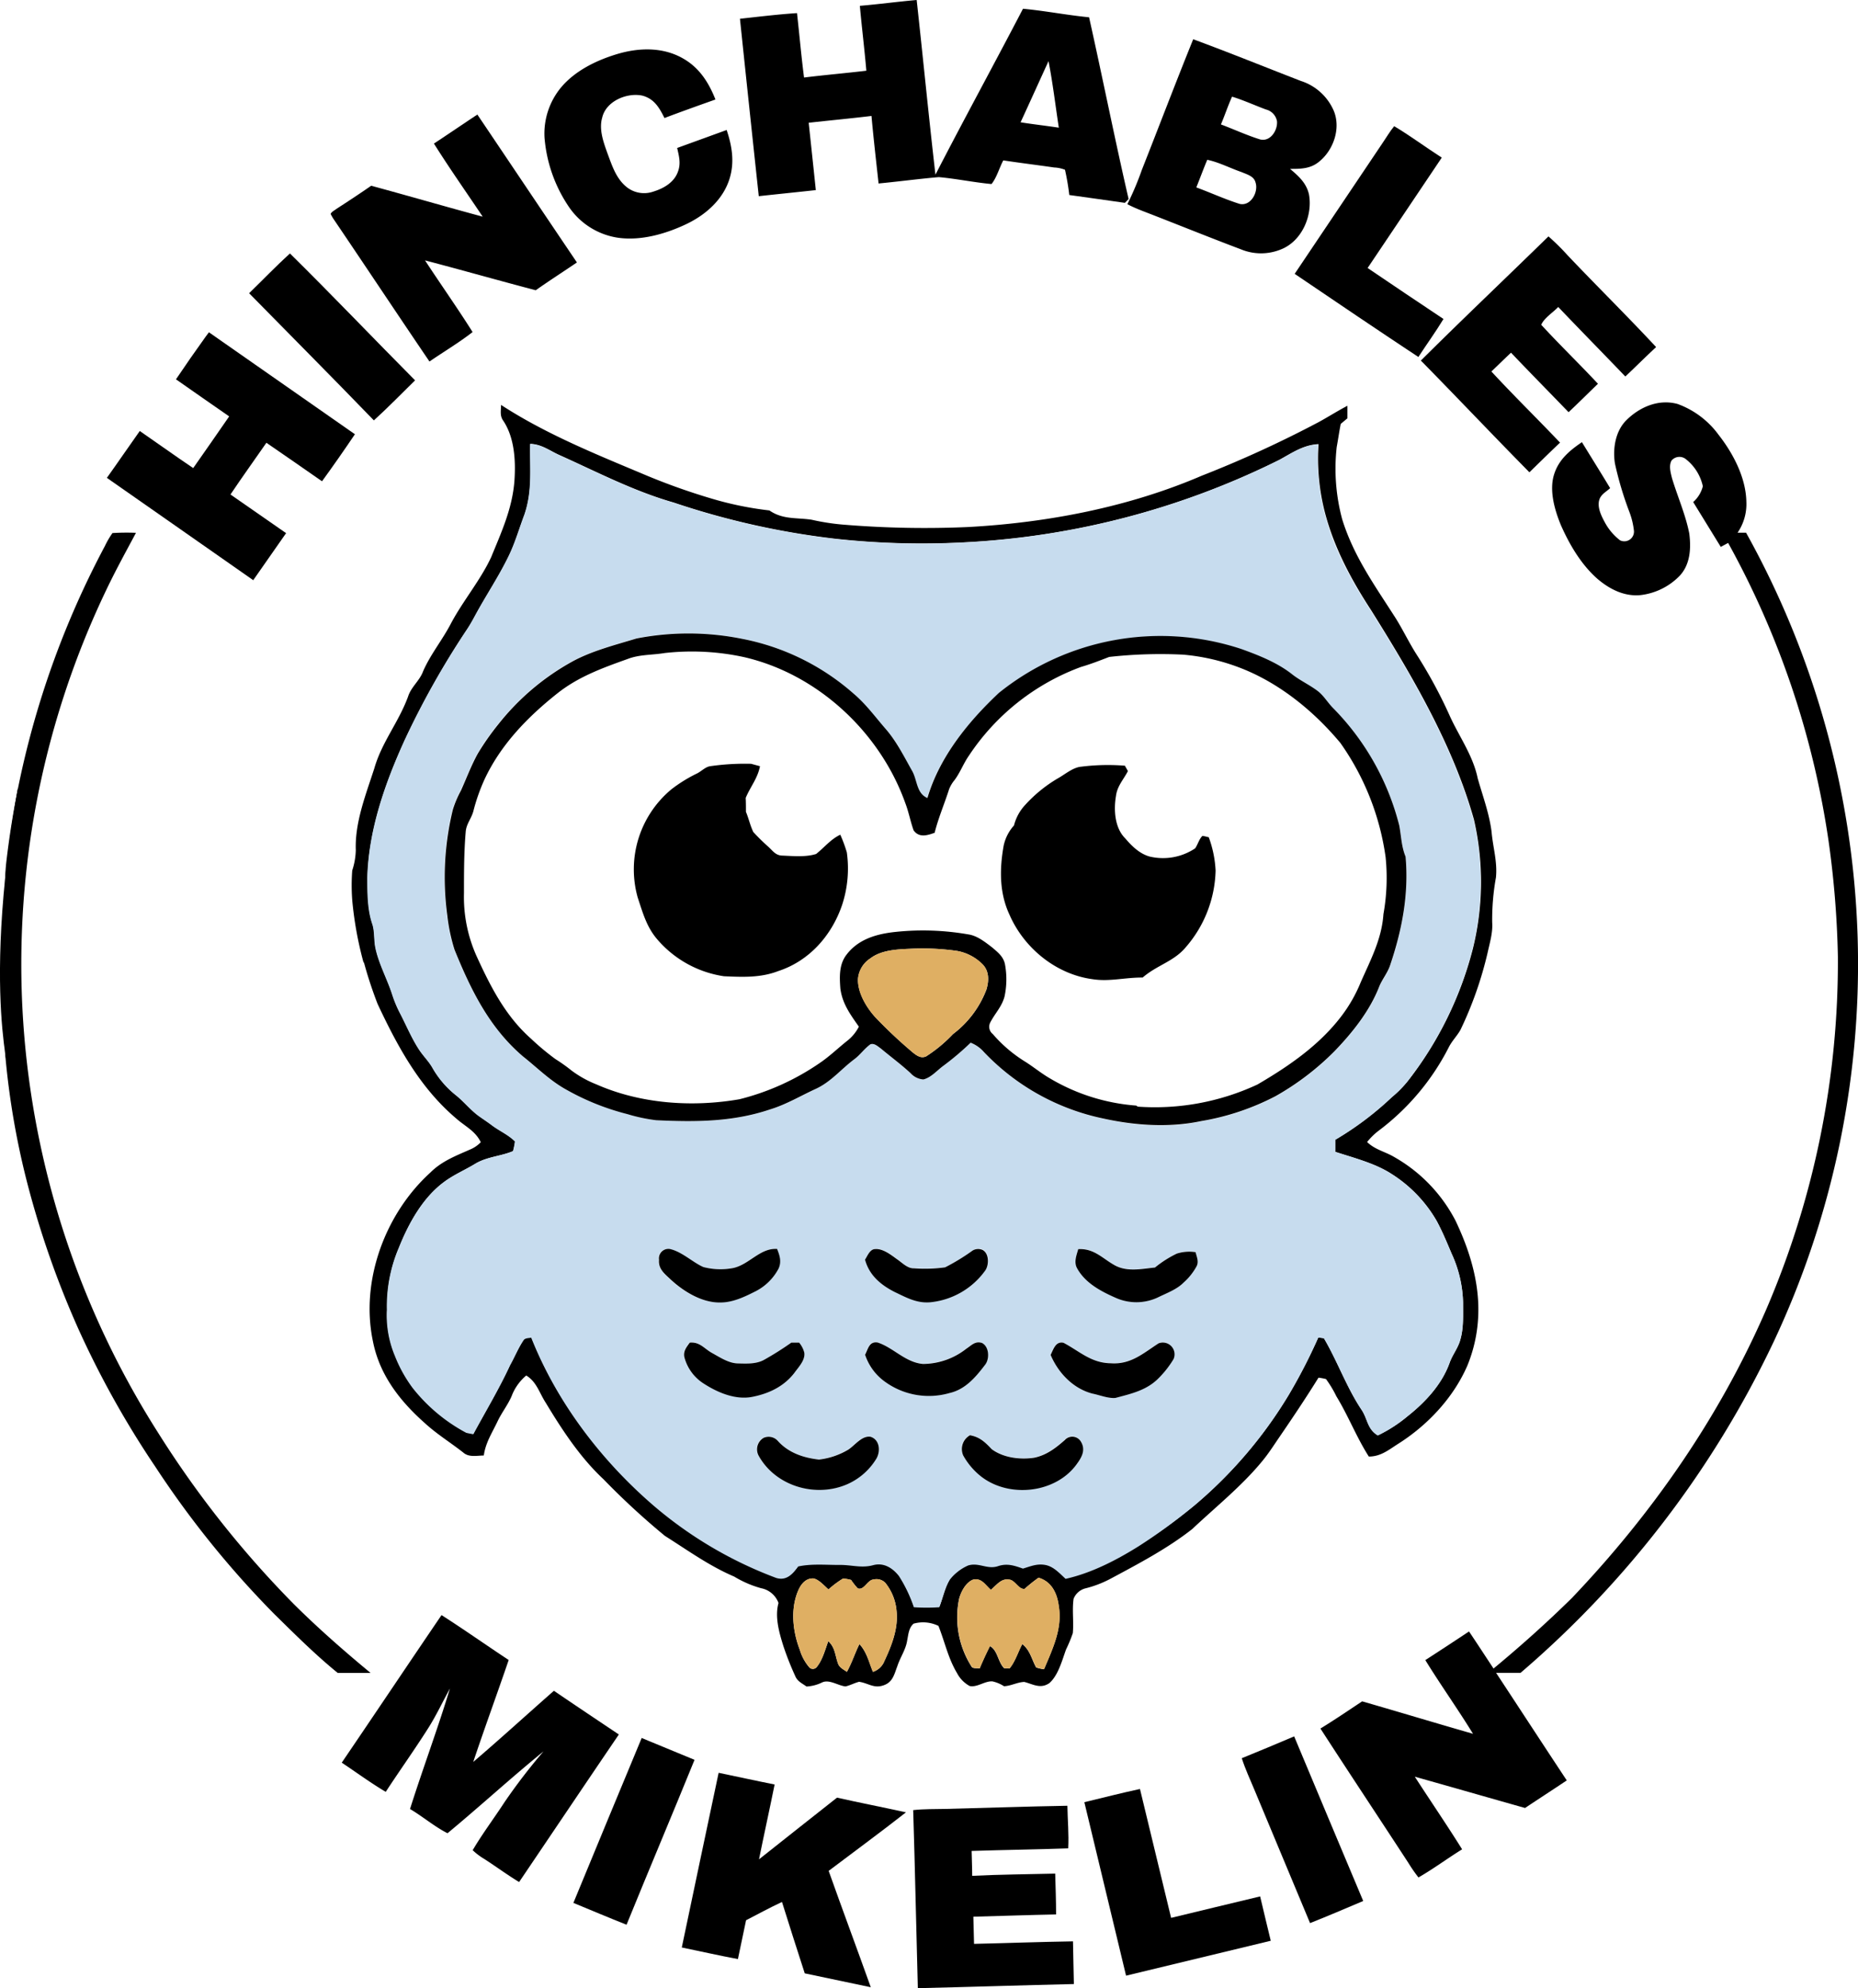 <svg id="ec9270f0-5998-4f18-81dd-907e4b3c5e22" data-name="Capa 1" xmlns="http://www.w3.org/2000/svg" viewBox="0 0 400.9 429"><defs><style>.bfc75b7d-0433-4b32-86a7-c41eb6e912f6{fill:#c7dcee;}.fe458f34-e026-4353-b21b-d7f6cc22bf54{fill:#dfaf63;}</style></defs><path d="M224.92,75.83q-.76-7.26-1.54-14.53c4.52-.51,9-.92,13.55-1.47.44,4.87,1,9.72,1.53,14.57,4.33-.41,8.67-1,13-1.37,3.8.34,7.57,1.14,11.37,1.49,1.13-1.4,1.68-3.49,2.54-5.1,3.65.55,7.32,1,11,1.53a7.17,7.17,0,0,1,2.31.49,52.1,52.1,0,0,1,.93,5.45q6,.83,12,1.69l.8-.82c-3-13-5.61-26.17-8.53-39.22-4.76-.46-9.49-1.4-14.26-1.84-6.25,12-12.72,23.82-18.89,35.8-1.45-12.55-2.67-25.13-4.05-37.69-4.09.36-8.16.91-12.26,1.26.42,4.67,1,9.33,1.4,14-4.47.53-9,.92-13.44,1.47-.6-4.62-1-9.27-1.52-13.9-4.11.27-8.21.77-12.31,1.22q2,19.14,4.06,38.28C216.72,76.69,220.83,76.28,224.92,75.83ZM275.13,48c.92,4.75,1.49,9.57,2.22,14.36-2.75-.42-5.51-.72-8.25-1.16C271.11,56.85,273.1,52.43,275.13,48Z" transform="translate(-48.89 -34.81)"/><path d="M297.74,81.23c6.3,2.46,12.6,5,18.91,7.38a11.33,11.33,0,0,0,8.67,0c4.49-1.79,6.85-7.29,6-11.88-.57-2.46-2.23-3.91-4.07-5.48,2.28,0,4.35,0,6.22-1.52,3.11-2.47,4.76-7.14,3.24-10.93a11.56,11.56,0,0,0-7.13-6.52c-7.75-3-15.46-6.13-23.23-9-3.79,9.35-7.39,18.84-11.1,28.23a64.39,64.39,0,0,1-3.11,7.36C293.92,79.81,295.83,80.48,297.74,81.23Zm17-25.56c2.48.76,4.86,1.86,7.29,2.76A3.2,3.2,0,0,1,324.43,61c.15,1.92-1.4,4.41-3.6,3.91-2.89-.89-5.67-2.19-8.5-3.25C313.17,59.69,313.84,57.63,314.73,55.67Zm-5.35,13.62c2.55.54,4.94,1.81,7.41,2.66,1.15.5,2.67.87,3,2.25.67,2-1,5.15-3.42,4.61-3.18-1-6.23-2.41-9.36-3.56C307.82,73.27,308.55,71.26,309.38,69.29Z" transform="translate(-48.89 -34.81)"/><path d="M182.12,86.09c5,.75,10.39-.8,14.87-2.93,4.19-2,8-5.34,9.36-9.94,1.06-3.54.46-7-.67-10.36L195,66.74c.38,1.68.83,3.26.21,5-.78,2.38-3.08,3.72-5.35,4.41a6.05,6.05,0,0,1-5.46-.75C181.93,73.61,181,70.69,180,68c-.87-2.42-1.93-5.25-1.17-7.82.82-3.54,5.29-5.42,8.6-4.75,2.59.65,3.73,2.62,4.83,4.85,3.66-1.39,7.35-2.7,11-4-1.44-3.66-3.48-6.87-7-8.86-4.35-2.49-9.5-2.35-14.19-.95-4.49,1.35-9.15,3.61-12.19,7.29a15.62,15.62,0,0,0-3.5,10.75,31.05,31.05,0,0,0,5.22,14.88A15.58,15.58,0,0,0,182.12,86.09Z" transform="translate(-48.89 -34.81)"/><path d="M141.56,112.82c3.08-2.13,6.36-4.06,9.3-6.36C147.58,101.25,144,96.2,140.6,91c8,2.09,15.91,4.35,23.89,6.44,2.92-2.07,5.95-4,8.88-6-7.18-10.62-14.31-21.28-21.48-31.91-3.13,2.07-6.23,4.19-9.37,6.26,3.36,5.35,7,10.51,10.52,15.77-8-2.15-16-4.49-24.06-6.67-2.48,1.72-5,3.38-7.51,5-.36.31-1.1.63-1.23,1.1a9.62,9.62,0,0,0,.7,1.2C127.85,92.39,134.65,102.65,141.56,112.82Z" transform="translate(-48.89 -34.81)"/><path d="M354.93,111.84c1.79-2.74,3.72-5.4,5.42-8.2-5.48-3.63-10.91-7.31-16.37-11l16-23.82c-3.45-2.21-6.76-4.69-10.27-6.78-.89,1.08-1.61,2.31-2.4,3.47q-9.54,14.19-19.07,28.39C337.11,99.92,346,105.93,354.93,111.84Z" transform="translate(-48.89 -34.81)"/><path d="M378.89,136.72c2.2-2.14,4.38-4.3,6.61-6.4-4.89-5.15-10-10.14-14.81-15.35,1.41-1.35,2.81-2.72,4.23-4.06,4.1,4.31,8.29,8.56,12.42,12.84,2.14-2,4.22-4.09,6.34-6.13-4-4.29-8.27-8.41-12.23-12.72.53-1.4,2.59-2.71,3.66-3.85,4.77,5,9.68,10,14.48,15,2.23-2.1,4.39-4.27,6.64-6.35C400,103,393.45,96.56,387.14,89.91A48.74,48.74,0,0,0,383,85.82c-9.15,8.94-18.45,17.77-27.53,26.79C363.31,120.59,371,128.72,378.89,136.72Z" transform="translate(-48.89 -34.81)"/><path d="M138.45,116.88c-9-9.06-17.94-18.45-27-27.38-3,2.73-5.87,5.73-8.81,8.58,9,9.17,18,18.21,26.92,27.44C132.62,122.74,135.5,119.77,138.45,116.88Z" transform="translate(-48.89 -34.81)"/><path d="M110.62,149.85q-6-4.17-12-8.34c2.52-3.76,5.17-7.44,7.75-11.16,4,2.72,8,5.54,12,8.31,2.42-3.33,4.8-6.74,7.1-10.15q-15.78-11-31.5-22c-.23.31-.47.62-.7.94-2.16,3-4.32,6.11-6.41,9.21,3.83,2.66,7.64,5.36,11.48,8-2.55,3.73-5.17,7.43-7.76,11.15-3.89-2.61-7.68-5.35-11.53-8-2.39,3.36-4.7,6.76-7.1,10.11C82.47,145.29,93,152.61,103.53,160Z" transform="translate(-48.89 -34.81)"/><path d="M425.7,149.76h-1.9a10.93,10.93,0,0,0,1.9-6.7c-.1-5.18-2.85-10.42-6-14.44a19,19,0,0,0-8.86-6.65c-4.07-1.1-8.11.63-11,3.48-2.4,2.35-3,6.17-2.5,9.35a73.3,73.3,0,0,0,3.17,10.6,16.36,16.36,0,0,1,.94,4,2.09,2.09,0,0,1-3,2,12.07,12.07,0,0,1-3.35-4c-.69-1.27-1.46-2.89-1.22-4.36s1.45-2,2.43-2.9c-2-3.32-4.06-6.61-6.09-9.92-2.67,1.82-5,3.76-6,6.95-1.1,3.45.11,7.67,1.45,10.92,1.86,4.23,4.4,8.55,7.9,11.62,2.6,2.22,5.77,3.85,9.29,3.51a14,14,0,0,0,8.53-4.25c2.23-2.47,2.39-5.88,2-9-.76-4-2.58-8.13-3.74-12-.29-1.19-.71-2.63-.1-3.77a2.21,2.21,0,0,1,3.09-.32,10.17,10.17,0,0,1,3.67,5.85,6.74,6.74,0,0,1-2.08,3.41l5.95,9.68,1.59-.86a189.33,189.33,0,0,1,21.68,64.39,205.93,205.93,0,0,1,2,24.92,189.79,189.79,0,0,1-15.54,76.27c-10.07,23.12-24.52,43.9-41.9,62.13C382.58,385,377,390,371.15,394.84c-1.77-2.67-3.51-5.36-5.29-8q-4.69,3.12-9.43,6.18c3.31,5.37,7,10.54,10.29,15.9-8-2.29-15.93-4.7-23.92-7-3,2-5.95,4-9,5.87,6.27,9.69,12.65,19.29,18.95,28.95a33.28,33.28,0,0,0,2.2,3.18c3.23-1.85,6.25-4.11,9.42-6.07-3.3-5.28-6.82-10.43-10.21-15.67,7.94,2.23,15.86,4.51,23.79,6.75,3-2,6-3.94,9-5.95-5.11-7.72-10.16-15.48-15.25-23.21,1.76,0,3.52,0,5.28,0a215.5,215.5,0,0,0,54.49-71.18,191.43,191.43,0,0,0-5.83-174.83Z" transform="translate(-48.89 -34.81)"/><path d="M288.52,375.46c6-3.22,12.26-6.5,17.62-10.72,5.06-4.77,10.71-9.29,15.11-14.66,1.36-1.64,2.46-3.38,3.66-5.13,2.91-4.25,5.76-8.5,8.47-12.87a12.5,12.5,0,0,1,1.62.3,24,24,0,0,1,2.24,3.72c2.57,4.2,4.32,8.8,7,13,2.48,0,4.15-1.33,6.13-2.62,6.41-4,12.1-10,15.13-17a31.6,31.6,0,0,0,2.37-11.61c.11-6.85-2-13.54-4.92-19.66a33.46,33.46,0,0,0-13.19-13.72c-2-1.2-4.15-1.57-5.89-3.26a14.28,14.28,0,0,1,2.41-2.38,52,52,0,0,0,15.18-18c.68-1.39,1.78-2.46,2.54-3.79a80.53,80.53,0,0,0,5.86-16.63c.46-2.12,1.16-4.4,1-6.56a51.17,51.17,0,0,1,.81-9.72c.34-3.42-.65-6.46-.94-9.83-.5-4-1.91-7.72-3-11.58-1-4.83-3.87-8.8-5.93-13.25a103.11,103.11,0,0,0-7.18-13.34c-1.82-2.82-3.2-5.87-5.05-8.67-4.33-6.74-8.64-12.81-11.07-20.6a42,42,0,0,1-1.19-15.6c.31-1.67.54-3.36.87-5l1.44-1.21c0-.9,0-1.8,0-2.7-2.11,1.1-4.11,2.38-6.2,3.52a244.12,244.12,0,0,1-25.21,11.56c-15.77,6.79-33.33,10.15-50.42,11.08a212.89,212.89,0,0,1-26.37-.47,49.16,49.16,0,0,1-7.43-1.11c-3.28-.48-6.2,0-9.09-2a72.31,72.31,0,0,1-12.65-2.61A139.31,139.31,0,0,1,187,136.82c-10.24-4.29-20.66-8.56-30-14.64,0,1.26-.31,2.33.49,3.43,2.46,3.71,2.7,8.76,2.39,13.07-.48,5.93-2.78,10.9-5,16.33-2.36,5.09-6.21,9.57-8.83,14.6-1.84,3.46-4.35,6.53-5.88,10.08-.77,2.06-2.58,3.33-3.25,5.48-2.08,5.6-5.64,9.77-7.26,15.42-1.82,5.66-4.22,11.63-4,17.67a15.21,15.21,0,0,1-.77,4.38,42.59,42.59,0,0,0,0,6.39,77.81,77.81,0,0,0,2.39,13.29l.18.31c.81,3,1.82,6,2.9,8.8,4.27,9.1,9.07,18,16.86,24.63,2,1.8,4.18,2.7,5.41,5.21a6.71,6.71,0,0,1-2.22,1.54c-3.13,1.39-6.17,2.52-8.65,5-9.79,8.89-15.15,23.39-12.4,36.44,1.42,7.22,5.78,12.83,11.17,17.61,2.59,2.39,5.55,4.2,8.31,6.37,1.22,1.09,2.94.66,4.44.64.39-2.82,1.83-4.94,3-7.43.89-1.86,2.18-3.48,3-5.37a10.73,10.73,0,0,1,3.16-4.46c2.27,1.4,2.8,3.73,4.24,5.94,3.51,5.82,7.42,11.78,12.42,16.44a159.78,159.78,0,0,0,13.26,12.23c5,3.16,9.63,6.52,14.95,8.78a22.86,22.86,0,0,0,5.81,2.51,5,5,0,0,1,3.75,3.19c-.85,3,.17,6.52,1.09,9.41a64.08,64.08,0,0,0,2.56,6.45c.49,1.09,1.47,1.49,2.39,2.16a8.66,8.66,0,0,0,3.35-.87c1.55-.75,3.48.7,5.07.85,1-.23,1.93-.74,2.92-1,2,.28,3.22,1.54,5.37.73,1.92-.68,2.23-2.38,2.88-4.08.65-2,1.85-3.59,2.14-5.63.26-1.26.33-2.66,1.37-3.56a7.56,7.56,0,0,1,5.37.48c1.42,3.61,2.1,7,4,10.17a6.7,6.7,0,0,0,2.73,2.8c1.61.36,3.27-1.11,4.91-1a7.66,7.66,0,0,1,2.51,1.05c1.51-.07,2.9-.88,4.37-.93,1.94.51,3.5,1.57,5.42.25,1.92-1.7,2.74-4.92,3.59-7.25a30.87,30.87,0,0,0,1.46-3.53c.23-2.43-.18-5,.17-7.42a3.76,3.76,0,0,1,2.68-2.27A23.7,23.7,0,0,0,288.52,375.46Zm-48.9,18a4,4,0,0,1-2.38,2.1c-.87-2.13-1.3-4.22-2.91-6-1,2-1.62,4.06-2.71,6-.75-.55-1.63-.91-1.93-1.85-.63-1.76-.6-3.43-2.08-4.77-.68,1.83-1.25,4.1-2.52,5.61a1.07,1.07,0,0,1-1.53.09,10.22,10.22,0,0,1-2.09-3.83c-1.55-4-2.08-8.92-.29-12.93.62-1.37,1.69-2.61,3.32-2.47,1.21.34,2.22,1.56,3.15,2.37a21.21,21.21,0,0,1,3.15-2.36,9.38,9.38,0,0,1,1.73.31,14.58,14.58,0,0,0,1.43,1.81c1.35.54,2.08-1.82,3.41-1.91a2.66,2.66,0,0,1,2.53.71,11.12,11.12,0,0,1,2.43,6C242.77,386.21,241.24,390,239.62,393.42ZM274.15,395a8.82,8.82,0,0,1-1.69-.39c-1-1.79-1.27-3.68-3-5.05-.92,1.72-1.51,3.78-2.75,5.27l-1.16-.05c-1.36-1.37-1.39-3.89-3.07-4.78-.79,1.59-1.54,3.2-2.22,4.83-.51-.11-1.52.09-1.77-.45a19.76,19.76,0,0,1-2.67-14.53c.4-1.55,1.45-3.56,3-4.18,1.85-.44,2.64,1.14,3.85,2.19,1.16-.92,2.2-2.49,3.87-2.21,1.32,0,2.14,2.24,3.43,2a34,34,0,0,1,3-2.4c2.85.85,4,3.35,4.36,6.11C278.15,386.2,276,390.61,274.15,395Zm4.69-19.65c-1.31-1.18-2.61-2.59-4.4-3s-3.16.3-4.8.79c-1.85-.65-3.44-1.2-5.41-.52-2.3.76-4.12-.88-6.43-.15a10.34,10.34,0,0,0-3.9,3c-1.12,1.8-1.54,4.08-2.31,6a40.23,40.23,0,0,1-5.49,0,30.63,30.63,0,0,0-3.22-6.73c-1.37-1.75-3.3-3-5.6-2.33-2.53.68-4.76-.12-7.3-.06-2.9,0-6-.29-8.84.33-1.18,1.62-2.49,3.14-4.72,2.48a88,88,0,0,1-26.63-15.74c-11.27-9.73-20.75-22.23-26.25-36.11-.58.13-1.33,0-1.68.6-1.13,1.69-1.91,3.62-2.9,5.4-2.36,5.1-5.24,9.88-7.91,14.83-.51-.08-1-.18-1.53-.3A36.69,36.69,0,0,1,138,334.21a29.72,29.72,0,0,1-3.8-6.84,22.62,22.62,0,0,1-1.76-10A32.2,32.2,0,0,1,135,304c2.08-5.24,5.14-10.8,9.77-14.19,2.12-1.56,4.6-2.59,6.85-4,2.54-1.44,5.42-1.53,8-2.63a14.86,14.86,0,0,0,.42-2.11c-1.48-1.47-3.34-2.24-5-3.49-.84-.63-1.71-1.21-2.58-1.82-1.9-1.32-3.29-3.14-5.12-4.62a20.51,20.51,0,0,1-5.06-5.87c-.86-1.5-2.1-2.65-3-4.11-1.55-2.4-2.69-5.13-4-7.67a25.61,25.61,0,0,1-1.69-4c-1.06-3.36-2.94-6.73-3.65-10.16-.36-1.71-.15-3.43-.64-5.06-1.1-3.15-1.06-6.82-1.11-10.14.29-10.37,3.87-20.49,8.14-29.83a181,181,0,0,1,13.34-23.67c.67-1,1.25-2.05,1.82-3.11,2.36-4.35,5.06-8.34,7.22-12.81,1.38-2.83,2.24-5.9,3.37-8.88,1.77-5.18,1.13-9.95,1.24-15.25,2.57.1,4.25,1.56,6.51,2.52,8.12,3.66,15.82,7.68,24.41,10.14a170.75,170.75,0,0,0,35,7.83,170.8,170.8,0,0,0,27.13.79A172,172,0,0,0,325,134c2.76-1.51,5.12-3.19,8.39-3.36a46.49,46.49,0,0,0,1.44,15c2,7.53,5.69,14.38,9.92,20.86,8.79,14.06,17.66,29.08,22.17,45.14a60.09,60.09,0,0,1-.26,28,77.82,77.82,0,0,1-14,28.43,23.52,23.52,0,0,1-3.4,3.44A67.6,67.6,0,0,1,337,280.74c0,.87,0,1.74,0,2.6,4,1.32,8.59,2.46,12.14,4.77a29.22,29.22,0,0,1,9.79,10.22c1.23,2.29,2.21,4.71,3.23,7.09a26.51,26.51,0,0,1,2.42,10.5c0,2.55.14,5.38-.56,7.84-.47,1.88-1.69,3.28-2.34,5.1-1.66,4.65-5.25,8.5-9.06,11.52a30.72,30.72,0,0,1-6.43,4.15c-2.3-1.37-2.17-3.55-3.53-5.57-3.22-4.83-5.15-10.36-8.1-15.4l-1.21-.17A118.73,118.73,0,0,1,327,335.73a95.51,95.51,0,0,1-20.5,24,119.65,119.65,0,0,1-11.93,8.58C289.75,371.32,284.39,374.08,278.84,375.32Z" transform="translate(-48.89 -34.81)"/><path class="bfc75b7d-0433-4b32-86a7-c41eb6e912f6" d="M306.48,359.75a95.51,95.51,0,0,0,20.5-24,118.73,118.73,0,0,0,6.35-12.34l1.21.17c2.95,5,4.88,10.57,8.1,15.4,1.36,2,1.23,4.2,3.53,5.57a30.72,30.72,0,0,0,6.43-4.15c3.81-3,7.4-6.87,9.06-11.52.65-1.82,1.87-3.22,2.34-5.1.7-2.46.54-5.29.56-7.84a26.51,26.51,0,0,0-2.42-10.5c-1-2.38-2-4.8-3.23-7.09a29.22,29.22,0,0,0-9.79-10.22c-3.55-2.31-8.11-3.45-12.14-4.77,0-.86,0-1.73,0-2.6a67.6,67.6,0,0,0,12.19-9.18,23.52,23.52,0,0,0,3.4-3.44,77.82,77.82,0,0,0,14-28.43,60.09,60.09,0,0,0,.26-28c-4.51-16.06-13.38-31.08-22.17-45.14-4.23-6.48-8-13.33-9.92-20.86a46.49,46.49,0,0,1-1.44-15c-3.27.17-5.63,1.85-8.39,3.36a172,172,0,0,1-68.6,17.83,170.8,170.8,0,0,1-27.13-.79,170.75,170.75,0,0,1-35-7.83c-8.59-2.46-16.29-6.48-24.41-10.14-2.26-1-3.94-2.42-6.51-2.52-.11,5.3.53,10.07-1.24,15.25-1.13,3-2,6.05-3.37,8.88-2.16,4.47-4.86,8.46-7.22,12.81-.57,1.06-1.15,2.11-1.82,3.11a181,181,0,0,0-13.34,23.67c-4.27,9.34-7.85,19.46-8.14,29.83,0,3.32,0,7,1.11,10.14.49,1.63.28,3.35.64,5.06.71,3.43,2.59,6.8,3.65,10.16a25.61,25.61,0,0,0,1.69,4c1.31,2.54,2.45,5.27,4,7.67.94,1.46,2.18,2.61,3,4.11a20.51,20.51,0,0,0,5.06,5.87c1.83,1.48,3.22,3.3,5.12,4.62.87.61,1.74,1.19,2.58,1.82,1.64,1.25,3.5,2,5,3.49a14.86,14.86,0,0,1-.42,2.11c-2.59,1.1-5.47,1.19-8,2.63-2.25,1.37-4.73,2.4-6.85,4-4.63,3.39-7.69,9-9.77,14.19a32.2,32.2,0,0,0-2.58,13.42,22.62,22.62,0,0,0,1.76,10,29.72,29.72,0,0,0,3.8,6.84,36.69,36.69,0,0,0,11.57,9.68c.5.12,1,.22,1.53.3,2.67-4.95,5.55-9.73,7.91-14.83,1-1.78,1.77-3.71,2.9-5.4.35-.56,1.1-.47,1.68-.6,5.5,13.88,15,26.38,26.25,36.11a88,88,0,0,0,26.63,15.74c2.23.66,3.54-.86,4.72-2.48,2.82-.62,5.94-.33,8.84-.33,2.54-.06,4.77.74,7.3.06,2.3-.64,4.23.58,5.6,2.33a30.63,30.63,0,0,1,3.22,6.73,40.23,40.23,0,0,0,5.49,0c.77-2,1.19-4.25,2.31-6a10.34,10.34,0,0,1,3.9-3c2.31-.73,4.13.91,6.43.15,2-.68,3.56-.13,5.41.52,1.64-.49,3-1.11,4.8-.79s3.09,1.79,4.4,3c5.55-1.24,10.91-4,15.71-7A119.65,119.65,0,0,0,306.48,359.75ZM307.1,308a12.92,12.92,0,0,1-2.84,3.54c-1.38,1.41-3.49,2.21-5.26,3.06a10.92,10.92,0,0,1-9.42.2c-3.18-1.4-6.51-3.17-8.26-6.31-.74-1.37-.15-2.82.22-4.18,3.44-.18,5.13,2,7.88,3.49s5.81.77,8.68.48a23.75,23.75,0,0,1,4.7-3,8.83,8.83,0,0,1,4.06-.31C307.09,306,307.59,307,307.1,308ZM184.18,275.18a53.29,53.29,0,0,1-13.79-5.63c-3.25-1.93-5.78-4.47-8.77-6.85-7.25-6.24-11.2-14.33-14.74-23a38.86,38.86,0,0,1-1.55-7.33,61.48,61.48,0,0,1,1.19-22.89,22,22,0,0,1,1.75-4.12c1.18-2.59,2.23-5.41,3.65-8a56,56,0,0,1,4.41-6.29,52.87,52.87,0,0,1,16.14-13.64c4.19-2.25,9.12-3.49,13.68-4.88a58.57,58.57,0,0,1,22.81.08,50.93,50.93,0,0,1,24,11.8c2.7,2.29,4.53,5.18,7,7.7s3.94,5.94,5.66,9c1.13,2,.91,4.89,3.3,5.84,2.64-8.8,8.84-16.43,15.48-22.59a55.59,55.59,0,0,1,52.35-9.47c3.8,1.37,7.9,3,11.06,5.55,1.7,1.3,3.65,2.19,5.34,3.47,1.4,1.05,2.19,2.56,3.48,3.83A55.38,55.38,0,0,1,350.84,213c.43,2.3.46,4.51,1.36,6.71.73,8.07-.76,15.82-3.34,23.44-.56,1.67-1.66,2.93-2.34,4.57-2,5.22-5.82,10-9.69,14a58.08,58.08,0,0,1-12.71,9.68,53.89,53.89,0,0,1-16,5.36c-6.89,1.5-14.25,1-21.09-.54a49.39,49.39,0,0,1-25.86-14.39,7.25,7.25,0,0,0-2.86-2,59.55,59.55,0,0,1-5.81,4.93c-1.37,1-2.73,2.63-4.39,3a4.08,4.08,0,0,1-2.75-1.35c-2-1.9-4.28-3.53-6.42-5.33-.64-.44-1.4-1.2-2.24-.91-1.32.92-2.24,2.33-3.56,3.28-2.91,2.21-4.94,4.74-8.28,6.36s-6.35,3.36-9.87,4.43c-8.07,2.72-16.15,2.71-24.56,2.29A36.29,36.29,0,0,1,184.18,275.18Zm77.36,33.69a16.59,16.59,0,0,1-12,6.91c-2.86.21-5.06-1-7.54-2.21-3-1.5-5.53-3.6-6.43-7,.53-.81,1.05-2.28,2.2-2.28,1.63-.13,3.38,1.23,4.64,2.15,1.1.75,2.31,2.08,3.7,2a31.58,31.58,0,0,0,6.74-.21,45.56,45.56,0,0,0,5.94-3.63,2.33,2.33,0,0,1,2.22-.14C262.36,305.29,262.32,307.7,261.54,308.87ZM191,306.64a2.05,2.05,0,0,1,2.32-2.33c2.61.56,5,2.91,7.25,3.9a14.59,14.59,0,0,0,6.44.21c3.5-.75,5.8-4.36,9.47-4.12.57,1.43,1,2.75.32,4.24a11.55,11.55,0,0,1-5,4.92c-2.46,1.24-5,2.44-7.78,2.37-3.9,0-7.81-2.39-10.58-5C192.25,309.6,190.87,308.64,191,306.64Zm9.81,26.74a9.66,9.66,0,0,1-4.31-5.83c-.23-1.3.47-2.09,1.17-3.08,2.17-.21,3.1,1.29,4.81,2.23S206,328.91,208,329s4.12.18,5.83-.82a66.24,66.24,0,0,0,5.79-3.66l1.69,0a5.53,5.53,0,0,1,1.11,2.15c.26,1.63-1.29,3.18-2.17,4.42-2.23,2.94-5.52,4.37-9,5.08S203.8,335.3,200.85,333.38Zm37.21,16a13.83,13.83,0,0,1-7.62,6.13c-6.6,2.17-14.44-.45-17.86-6.64a2.88,2.88,0,0,1,1.08-3.85,2.65,2.65,0,0,1,3.08.69c2.31,2.57,5.51,3.63,8.85,4a15.87,15.87,0,0,0,6.33-2.14c1.43-.93,3-3.08,4.81-2.78C238.66,345.45,238.91,347.81,238.06,349.41Zm15.65-14a16.12,16.12,0,0,1-13.89-2.47,11.61,11.61,0,0,1-4.27-5.81c.66-1.26.88-3,2.74-2.63,3.42,1.14,6,4.3,9.76,4.62a15.25,15.25,0,0,0,9.37-3.31c1.11-.72,1.86-1.68,3.33-1.23,1.6.79,1.7,3.47.69,4.72C259.39,332,257.15,334.65,253.71,335.41Zm27.55,15.23c-4.54,6.4-14.72,7.47-20.77,2.66a15.13,15.13,0,0,1-3.77-4.47,3.42,3.42,0,0,1,1.46-4.36c2.1.4,3.28,1.55,4.68,3,2.48,1.87,6.12,2.31,9.13,1.86,2.69-.53,4.66-2.06,6.65-3.82a2.15,2.15,0,0,1,3.45.27C283.19,347.58,282.35,349.16,281.26,350.64Zm3.41-15.11c-4.19-1-7.45-4.47-9.09-8.37.61-1.18,1.06-3,2.78-2.61,3.48,1.83,5.95,4.37,10.21,4.42,4.33.31,7-2.13,10.3-4.3a2.54,2.54,0,0,1,3.24,3.39,21.14,21.14,0,0,1-3.18,4.08c-2.58,2.66-5.91,3.39-9.37,4.31C288,336.58,286.23,335.85,284.67,335.53Z" transform="translate(-48.89 -34.81)"/><path d="M112.26,380.91a217,217,0,0,1-29.34-37.08,188.89,188.89,0,0,1-28.48-82.11,187,187,0,0,1,17.38-99.61c2-4.2,4.22-8.24,6.41-12.33a50.41,50.41,0,0,0-5.07.05,17.76,17.76,0,0,0-1.62,2.77,191.83,191.83,0,0,0-21.33,68.59,43.76,43.76,0,0,0-.21,5.37c0,11.86,0,23.73,0,35.59a170.62,170.62,0,0,0,4.82,28.12A200.18,200.18,0,0,0,65.9,321.78a202.55,202.55,0,0,0,16.48,29.48,205.62,205.62,0,0,0,25.72,31.85c4.44,4.36,8.82,8.74,13.66,12.68,2.37,0,4.73,0,7.09,0C123.12,391.05,117.52,386.14,112.26,380.91Z" transform="translate(-48.89 -34.81)"/><path d="M215,274.21c3.52-1.07,6.57-2.91,9.87-4.43s5.37-4.15,8.28-6.36c1.32-.95,2.24-2.36,3.56-3.28.84-.29,1.6.47,2.24.91,2.14,1.8,4.38,3.43,6.42,5.33a4.08,4.08,0,0,0,2.75,1.35c1.66-.38,3-2,4.39-3a59.55,59.55,0,0,0,5.81-4.93,7.25,7.25,0,0,1,2.86,2A49.39,49.39,0,0,0,287,276.17c6.84,1.51,14.2,2,21.09.54a53.89,53.89,0,0,0,16-5.36,58.08,58.08,0,0,0,12.71-9.68c3.87-4,7.66-8.74,9.69-14,.68-1.64,1.78-2.9,2.34-4.57,2.58-7.62,4.07-15.37,3.34-23.44-.9-2.2-.93-4.41-1.36-6.71a55.38,55.38,0,0,0-14.17-25.24c-1.29-1.27-2.08-2.78-3.48-3.83-1.69-1.28-3.64-2.17-5.34-3.47-3.16-2.55-7.26-4.18-11.06-5.55a55.59,55.59,0,0,0-52.35,9.47C257.8,190.53,251.6,198.16,249,207c-2.39-1-2.17-3.85-3.3-5.84-1.72-3.05-3.34-6.34-5.66-9s-4.29-5.41-7-7.7a50.93,50.93,0,0,0-24-11.8,58.57,58.57,0,0,0-22.81-.08c-4.56,1.39-9.49,2.63-13.68,4.88a52.87,52.87,0,0,0-16.14,13.64,56,56,0,0,0-4.41,6.29c-1.42,2.56-2.47,5.38-3.65,8a22,22,0,0,0-1.75,4.12,61.48,61.48,0,0,0-1.19,22.89,38.86,38.86,0,0,0,1.55,7.33c3.54,8.7,7.49,16.79,14.74,23,3,2.38,5.52,4.92,8.77,6.85a53.29,53.29,0,0,0,13.79,5.63,36.29,36.29,0,0,0,6.24,1.32C198.83,276.92,206.91,276.93,215,274.21Zm46.78-26a21.69,21.69,0,0,1-7.27,9.74,30.81,30.81,0,0,1-5.77,4.79c-1.1.51-2-.13-2.85-.8a100.47,100.47,0,0,1-8.3-7.82c-1.85-2.14-3.62-5.13-3.57-8a5.8,5.8,0,0,1,2.69-4.52c2.25-1.75,5.68-1.95,8.43-2.06a52.62,52.62,0,0,1,10.27.46,10.27,10.27,0,0,1,5.58,3C262.31,244.4,262.29,246.41,261.76,248.22ZM177.59,268.8a23.2,23.2,0,0,1-5.39-3,36.17,36.17,0,0,0-3.46-2.46,55.5,55.5,0,0,1-5.31-4.44c-5.51-4.88-8.75-11.3-11.76-17.89A31.17,31.17,0,0,1,149,227.54c0-4.39,0-8.82.37-13.19.11-1.74,1.2-2.85,1.65-4.48a40.81,40.81,0,0,1,2.34-6.72c3.49-7.59,9.37-13.64,15.85-18.77,4.51-3.57,9.74-5.46,15.09-7.37,2.57-1,5.25-.83,8-1.29a52.77,52.77,0,0,1,17.27.91c15.85,3.71,29.25,16.26,34.67,31.5.73,1.91,1.09,3.92,1.77,5.83,1.15,1.66,2.95,1.13,4.55.54.8-3.22,2.11-6.23,3.11-9.38a7.36,7.36,0,0,1,1.19-2c1.22-1.64,1.91-3.56,3.08-5.24a49.49,49.49,0,0,1,24.2-19.16c2.09-.61,4.07-1.38,6.08-2.16a100.16,100.16,0,0,1,16-.49,45,45,0,0,1,13.15,3.2c8.07,3.33,15.18,9.19,20.74,15.86a56.08,56.08,0,0,1,9.75,24.61,44.36,44.36,0,0,1-.47,12.34c-.36,5.34-2.74,9.79-4.88,14.64a31.93,31.93,0,0,1-4.3,7.5c-4.78,6.22-11.31,10.69-18,14.6a52.37,52.37,0,0,1-25.82,4.78l-.34-.23a42.61,42.61,0,0,1-18.58-5.85c-1.93-1.11-3.64-2.55-5.53-3.72a29.87,29.87,0,0,1-6.83-5.86,2,2,0,0,1-.59-2.42c1-2,2.52-3.43,3.12-5.69a17.77,17.77,0,0,0,.13-6.74c-.28-1.83-1.56-2.78-2.87-3.9-1.49-1.14-3.19-2.49-5.09-2.76a56.58,56.58,0,0,0-15.54-.55c-4.08.41-8.11,1.5-10.71,4.91-1.64,2.1-1.53,4.75-1.35,7.28.42,3.31,2.16,5.65,4,8.27a9.18,9.18,0,0,1-2.3,2.88c-2.1,1.65-4,3.52-6.2,5A53.37,53.37,0,0,1,208.45,272C198.27,273.77,187.11,273,177.59,268.8Z" transform="translate(-48.89 -34.81)"/><path d="M216.83,244.34c6.71-2.19,11.56-7.73,13.78-14.32a25.2,25.2,0,0,0,1-11.28,30.12,30.12,0,0,0-1.41-3.82c-2.1,1-3.45,2.77-5.22,4.16-2.2.7-4.91.45-7.21.35-1.51,0-2.1-1-3.1-1.91a44,44,0,0,1-3.23-3.17c-.68-1.38-1-2.94-1.6-4.37,0-1,0-2-.05-3,1-2.41,2.59-4.23,3.08-6.84l-1.91-.52a52.28,52.28,0,0,0-8.84.52c-1.05.15-1.93,1.14-2.89,1.59a31.41,31.41,0,0,0-5.44,3.37,22.45,22.45,0,0,0-7.3,23.38c1.1,3.29,1.91,6.37,4.25,9.06a23.48,23.48,0,0,0,14.35,7.92C209.14,245.64,213,245.82,216.83,244.34Z" transform="translate(-48.89 -34.81)"/><path d="M284.66,246.1c3.58.57,7-.39,10.78-.36,3.08-2.67,6.72-3.46,9.26-6.49a26.16,26.16,0,0,0,6.48-16.59,24.23,24.23,0,0,0-1.47-7.18,12.73,12.73,0,0,0-1.36-.31c-.74.69-1,1.86-1.59,2.7a12.49,12.49,0,0,1-9.78,1.77c-2.17-.58-3.89-2.27-5.3-3.93-2.28-2.26-2.51-6.15-2-9.13.27-2.17,1.6-3.5,2.58-5.39-.22-.39-.44-.77-.65-1.16a46.16,46.16,0,0,0-9.4.21c-1.84.15-3.55,1.7-5.15,2.57a30.2,30.2,0,0,0-7,5.72,10.09,10.09,0,0,0-2.38,4.39,9.47,9.47,0,0,0-2.23,4.36c-.9,5.06-.95,10.19,1.27,14.93C269.87,239.42,276.78,245.06,284.66,246.1Z" transform="translate(-48.89 -34.81)"/><path class="fe458f34-e026-4353-b21b-d7f6cc22bf54" d="M255.39,240a52.62,52.62,0,0,0-10.27-.46c-2.75.11-6.18.31-8.43,2.06a5.8,5.8,0,0,0-2.69,4.52c-.05,2.91,1.72,5.9,3.57,8a100.47,100.47,0,0,0,8.3,7.82c.84.67,1.75,1.31,2.85.8a30.81,30.81,0,0,0,5.77-4.79,21.69,21.69,0,0,0,7.27-9.74c.53-1.81.55-3.82-.79-5.28A10.27,10.27,0,0,0,255.39,240Z" transform="translate(-48.89 -34.81)"/><path d="M211.88,313.46a11.55,11.55,0,0,0,5-4.92c.68-1.49.25-2.81-.32-4.24-3.67-.24-6,3.37-9.47,4.12a14.59,14.59,0,0,1-6.44-.21c-2.29-1-4.64-3.34-7.25-3.9a2.05,2.05,0,0,0-2.32,2.33c-.17,2,1.21,3,2.48,4.22,2.77,2.58,6.68,5,10.58,5C206.92,315.9,209.42,314.7,211.88,313.46Z" transform="translate(-48.89 -34.81)"/><path d="M258.76,304.64a45.56,45.56,0,0,1-5.94,3.63,31.58,31.58,0,0,1-6.74.21c-1.39.06-2.6-1.27-3.7-2-1.26-.92-3-2.28-4.64-2.15-1.15,0-1.67,1.47-2.2,2.28.9,3.38,3.42,5.48,6.43,7,2.48,1.18,4.68,2.42,7.54,2.21a16.59,16.59,0,0,0,12-6.91c.78-1.17.82-3.58-.56-4.37A2.33,2.33,0,0,0,258.76,304.64Z" transform="translate(-48.89 -34.81)"/><path d="M302.8,305.31a23.75,23.75,0,0,0-4.7,3c-2.87.29-6,1-8.68-.48s-4.44-3.67-7.88-3.49c-.37,1.36-1,2.81-.22,4.18,1.75,3.14,5.08,4.91,8.26,6.31a10.92,10.92,0,0,0,9.42-.2c1.77-.85,3.88-1.65,5.26-3.06A12.92,12.92,0,0,0,307.1,308c.49-1,0-2-.24-3A8.83,8.83,0,0,0,302.8,305.31Z" transform="translate(-48.89 -34.81)"/><path d="M220.26,331.09c.88-1.24,2.43-2.79,2.17-4.42a5.53,5.53,0,0,0-1.11-2.15l-1.69,0a66.24,66.24,0,0,1-5.79,3.66c-1.71,1-3.91.88-5.83.82s-3.77-1.3-5.49-2.25-2.64-2.44-4.81-2.23c-.7,1-1.4,1.78-1.17,3.08a9.66,9.66,0,0,0,4.31,5.83c3,1.92,6.8,3.49,10.36,2.79S218,334,220.26,331.09Z" transform="translate(-48.89 -34.81)"/><path d="M261.44,329.3c1-1.25.91-3.93-.69-4.72-1.47-.45-2.22.51-3.33,1.23a15.25,15.25,0,0,1-9.37,3.31c-3.8-.32-6.34-3.48-9.76-4.62-1.86-.33-2.08,1.37-2.74,2.63a11.61,11.61,0,0,0,4.27,5.81,16.12,16.12,0,0,0,13.89,2.47C257.15,334.65,259.39,332,261.44,329.3Z" transform="translate(-48.89 -34.81)"/><path d="M302.11,328.06a2.54,2.54,0,0,0-3.24-3.39c-3.34,2.17-6,4.61-10.3,4.3-4.26-.05-6.73-2.59-10.21-4.42-1.72-.38-2.17,1.43-2.78,2.61,1.64,3.9,4.9,7.32,9.09,8.37,1.56.32,3.31,1.05,4.89.92,3.46-.92,6.79-1.65,9.37-4.31A21.14,21.14,0,0,0,302.11,328.06Z" transform="translate(-48.89 -34.81)"/><path d="M236.73,344.83c-1.86-.3-3.38,1.85-4.81,2.78a15.87,15.87,0,0,1-6.33,2.14c-3.34-.38-6.54-1.44-8.85-4a2.65,2.65,0,0,0-3.08-.69,2.88,2.88,0,0,0-1.08,3.85c3.42,6.19,11.26,8.81,17.86,6.64a13.83,13.83,0,0,0,7.62-6.13C238.91,347.81,238.66,345.45,236.73,344.83Z" transform="translate(-48.89 -34.81)"/><path d="M278.64,345.54c-2,1.76-4,3.29-6.65,3.82-3,.45-6.65,0-9.13-1.86-1.4-1.48-2.58-2.63-4.68-3a3.42,3.42,0,0,0-1.46,4.36,15.13,15.13,0,0,0,3.77,4.47c6.05,4.81,16.23,3.74,20.77-2.66,1.09-1.48,1.93-3.06.83-4.83A2.15,2.15,0,0,0,278.64,345.54Z" transform="translate(-48.89 -34.81)"/><path class="fe458f34-e026-4353-b21b-d7f6cc22bf54" d="M239.9,376.33a2.66,2.66,0,0,0-2.53-.71c-1.33.09-2.06,2.45-3.41,1.91a14.58,14.58,0,0,1-1.43-1.81,9.38,9.38,0,0,0-1.73-.31,21.21,21.21,0,0,0-3.15,2.36c-.93-.81-1.94-2-3.15-2.37-1.63-.14-2.7,1.1-3.32,2.47-1.79,4-1.26,8.92.29,12.93a10.22,10.22,0,0,0,2.09,3.83,1.07,1.07,0,0,0,1.53-.09c1.27-1.51,1.84-3.78,2.52-5.61,1.48,1.34,1.45,3,2.08,4.77.3.94,1.18,1.3,1.93,1.85,1.09-1.93,1.72-4,2.71-6,1.61,1.74,2,3.83,2.91,6a4,4,0,0,0,2.38-2.1c1.62-3.47,3.15-7.21,2.71-11.13A11.12,11.12,0,0,0,239.9,376.33Z" transform="translate(-48.89 -34.81)"/><path class="fe458f34-e026-4353-b21b-d7f6cc22bf54" d="M273,375.23a34,34,0,0,0-3,2.4c-1.29.23-2.11-2-3.43-2-1.67-.28-2.71,1.29-3.87,2.21-1.21-1.05-2-2.63-3.85-2.19-1.58.62-2.63,2.63-3,4.18a19.76,19.76,0,0,0,2.67,14.53c.25.54,1.26.34,1.77.45.68-1.63,1.43-3.24,2.22-4.83,1.68.89,1.71,3.41,3.07,4.78l1.16.05c1.24-1.49,1.83-3.55,2.75-5.27,1.71,1.37,2,3.26,3,5.05a8.82,8.82,0,0,0,1.69.39c1.82-4.36,4-8.77,3.18-13.63C277,378.58,275.82,376.08,273,375.23Z" transform="translate(-48.89 -34.81)"/><path d="M168.41,399.64C162.59,404.75,156.85,410,151,415c2.46-7.35,5.13-14.62,7.65-22-4.85-3.2-9.6-6.56-14.49-9.69-7.2,10.58-14.33,21.25-21.53,31.84,3.16,2.1,6.23,4.37,9.49,6.3,3-4.59,6.19-9.05,9.12-13.67,1.77-2.78,3.15-5.75,4.73-8.63-2.64,8.74-5.86,17.3-8.61,26,2.74,1.62,5.27,3.8,8.09,5.23,7-5.8,13.68-11.94,20.71-17.66a126.26,126.26,0,0,0-8.44,11c-2.25,3.46-4.76,6.78-6.84,10.32a14.19,14.19,0,0,0,2.55,1.92c2.52,1.63,4.91,3.4,7.47,4.95,7.18-10.62,14.32-21.25,21.52-31.84C177.73,405.93,173.06,402.81,168.41,399.64Z" transform="translate(-48.89 -34.81)"/><path d="M316.83,414.19c.75,2.36,1.78,4.53,2.73,6.83,4,9.59,8,19.14,12,28.75,3.85-1.52,7.65-3.16,11.47-4.77-5-11.82-9.93-23.69-14.9-35.52C324.38,411.07,320.61,412.66,316.83,414.19Z" transform="translate(-48.89 -34.81)"/><path d="M188.75,410.41l-1.4-.59q-7.4,17.79-14.74,35.59c3.82,1.58,7.63,3.19,11.47,4.71,4.84-11.89,9.84-23.7,14.67-35.58Z" transform="translate(-48.89 -34.81)"/><path d="M229.49,422.7c-5.61,4.44-11.23,8.85-16.83,13.31,1.09-5.39,2.28-10.76,3.37-16.15-4-.79-8.05-1.69-12.08-2.52-2.68,12.56-5.3,25.13-7.95,37.69,4,.82,8.06,1.75,12.11,2.5.58-2.8,1.19-5.59,1.76-8.38,2.58-1.32,5.13-2.73,7.75-3.94,1.62,5.14,3.24,10.28,4.91,15.4,4.75,1,9.5,2,14.25,3-3-8.39-6.11-16.73-9.09-25.11,5.56-4.2,11.19-8.33,16.68-12.63C239.42,424.78,234.44,423.81,229.49,422.7Z" transform="translate(-48.89 -34.81)"/><path d="M301.58,448.64q-3.37-13.9-6.72-27.81c-4,.86-8,1.89-12,2.85q4.5,18.72,9,37.43,15.61-3.75,31.22-7.53c-.76-3.19-1.55-6.37-2.29-9.57C314.38,445.53,308,447.1,301.58,448.64Z" transform="translate(-48.89 -34.81)"/><path d="M259.06,454.25l-.15-5.86c5.95-.16,11.9-.37,17.85-.49,0-2.94-.11-5.87-.19-8.81-6,.15-11.94.18-17.91.48,0-1.79-.09-3.58-.12-5.37,6.93-.23,13.92-.31,20.84-.56.16-3.05-.13-6.14-.18-9.19-8.76.15-17.52.47-26.27.68-2.35.05-4.68,0-7,.26.4,12.81.65,25.61,1,38.42,11.29-.26,22.38-.63,33.67-.89-.05-3.07-.15-6.14-.19-9.21C273.3,453.82,266.17,454.09,259.06,454.25Z" transform="translate(-48.89 -34.81)"/><path d="M52.72,205c-1.4,7.78-2.21,14.33-2.7,19.1-2.11,20.58-.77,32.67,0,38.1.49,3.44,1.6,10.12,2.22,10.06s.47-7.66.47-7.66l-.94-34,2.41-22.4Z" transform="translate(-48.89 -34.81)"/></svg>